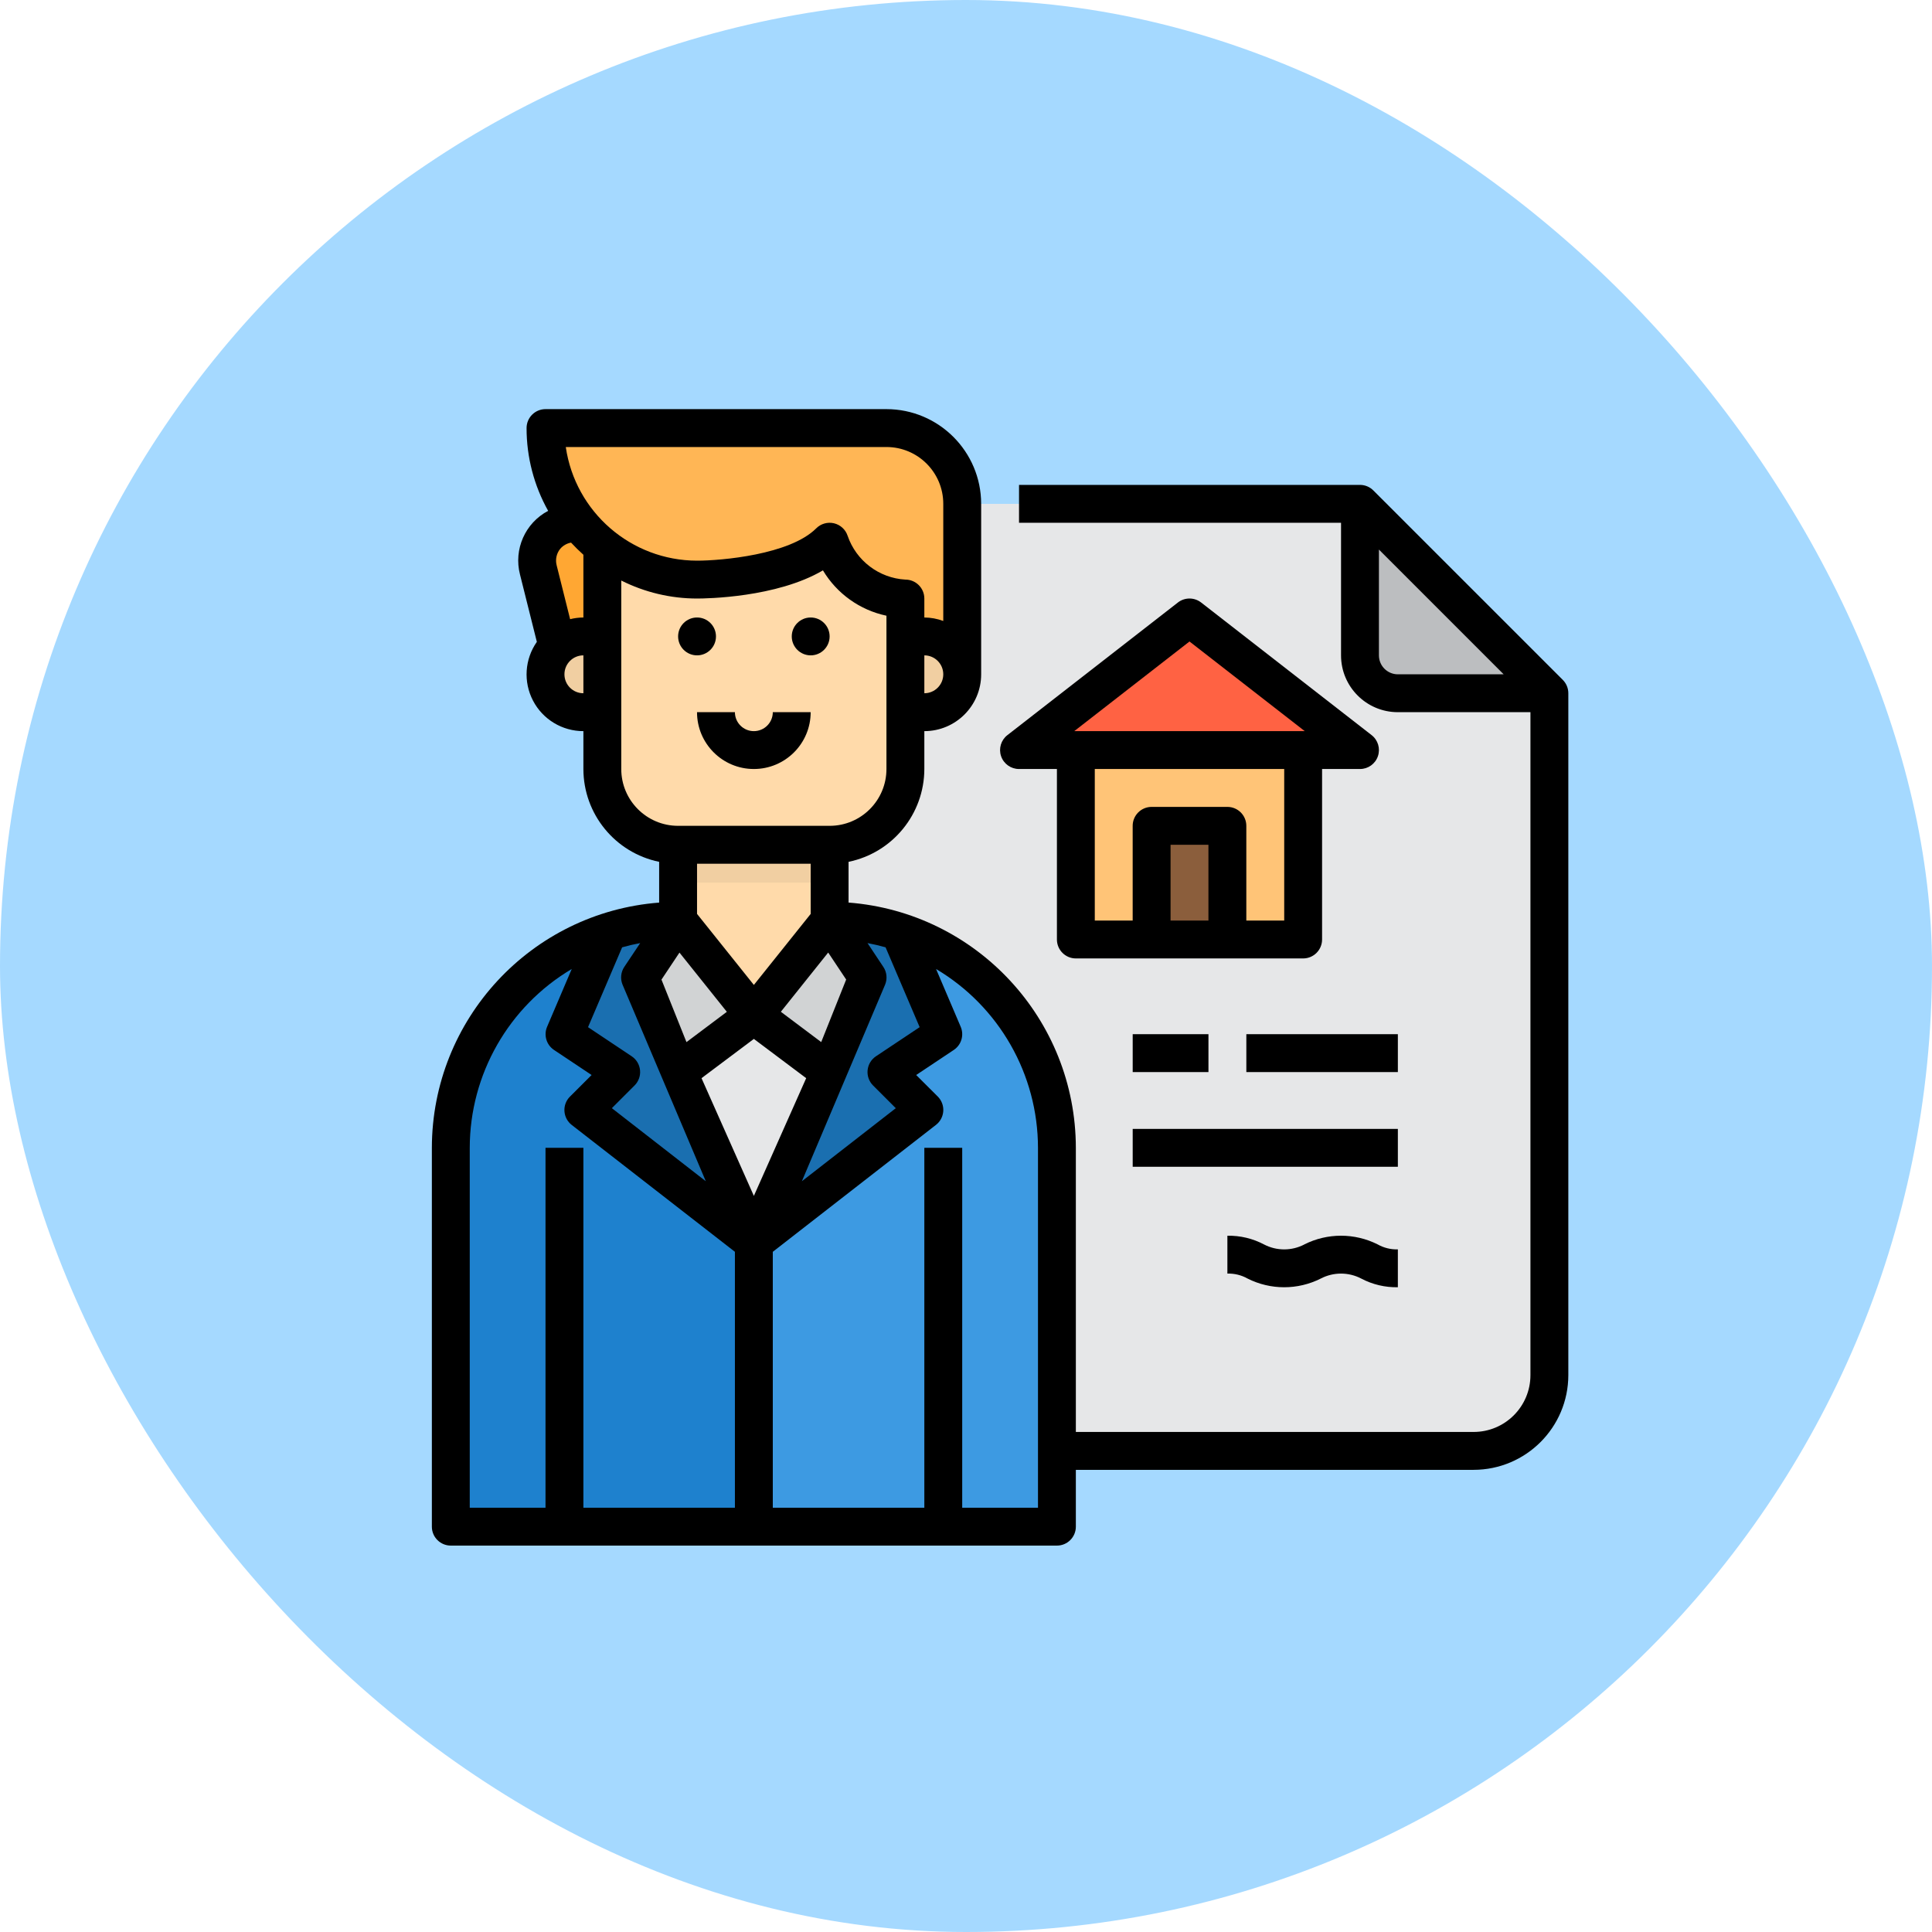 <svg width="85" height="85" viewBox="0 0 85 85" fill="none" xmlns="http://www.w3.org/2000/svg">
<rect width="85" height="85" rx="42.5" fill="#4CB4FF" fill-opacity="0.5"/>
<path d="M68.167 30.5V60.5C68.167 62.341 66.674 63.833 64.833 63.833H46.5V50.5C46.503 46.158 43.7 42.312 39.567 40.983C38.576 40.661 37.541 40.498 36.5 40.5V37.167C38.341 37.167 39.833 35.674 39.833 33.833V31.333H40.667C41.584 31.326 42.326 30.584 42.333 29.667V22.167H59.833V28.833C59.836 29.753 60.581 30.497 61.5 30.5H68.167Z" fill="#E6E7E8"/>
<path d="M40.667 28C41.586 28.003 42.331 28.747 42.334 29.667C42.327 30.584 41.584 31.326 40.667 31.333H39.834V28H40.667Z" fill="#F1CFA2"/>
<path d="M26.5 28V31.333H25.667C24.749 31.326 24.007 30.584 24 29.667C24.002 29.207 24.195 28.769 24.533 28.458V28.45C24.838 28.157 25.245 27.996 25.667 28H26.5Z" fill="#F1CFA2"/>
<path d="M50.666 36.333H54V41.333H50.666V36.333Z" fill="#8B5E3C"/>
<path d="M57.334 33V41.333H54V36.333H50.667V41.333H47.334V33H57.334Z" fill="#FFC477"/>
<path d="M52.334 27.167L59.834 33H44.834L52.334 27.167Z" fill="#FF6243"/>
<path d="M68.167 30.5H61.5C60.581 30.497 59.836 29.753 59.834 28.833V22.167L68.167 30.5Z" fill="#BCBEC0"/>
<path d="M36.5 40.5L38.166 43L36.5 47.167L33.166 44.667L36.5 40.5Z" fill="#D1D3D4"/>
<path d="M29.833 40.5L33.166 44.667L29.833 47.167L28.166 43L29.833 40.5Z" fill="#D1D3D4"/>
<path d="M36.5 47.167L33.167 54.667L29.834 47.167L33.167 44.667L36.5 47.167Z" fill="#E6E7E8"/>
<path d="M39.567 40.983L41.5 45.5L39 47.167L40.666 48.833L40.375 49.058L33.166 54.667L36.5 47.167L38.166 43L36.5 40.5C37.541 40.498 38.576 40.661 39.567 40.983Z" fill="#1A6FB0"/>
<path d="M28.167 43L29.834 47.167L33.167 54.667L25.959 49.058L25.667 48.833L27.334 47.167L24.834 45.5L26.767 40.983C27.757 40.66 28.792 40.497 29.834 40.5L28.167 43Z" fill="#1A6FB0"/>
<path d="M39.567 40.983L41.5 45.5L39 47.167L40.666 48.833L40.375 49.058L33.166 54.667V67.167H46.5V50.5C46.503 46.158 43.7 42.312 39.567 40.983Z" fill="#3D9AE2"/>
<path d="M25.959 49.058L25.667 48.833L27.334 47.167L24.834 45.5L26.767 40.983C22.633 42.312 19.831 46.158 19.834 50.5V67.167H33.167V54.667L25.959 49.058Z" fill="#1E81CE"/>
<path d="M36.5 37.167V40.5L33.167 44.667L29.834 40.5V37.167H36.5Z" fill="#FFDAAA"/>
<path d="M39.833 29.667V33.833C39.833 35.674 38.341 37.167 36.5 37.167H29.833C27.992 37.167 26.5 35.674 26.5 33.833V24.034C27.681 24.984 29.151 25.501 30.667 25.5C30.667 25.5 34.833 25.5 36.5 23.833C36.5 23.833 37.333 26.333 39.833 26.333V29.667Z" fill="#FFDAAA"/>
<path d="M26.5 25.5V28H25.666C25.244 27.996 24.838 28.157 24.533 28.45L23.683 25.075C23.557 24.577 23.668 24.048 23.984 23.642C24.3 23.237 24.785 23 25.3 23H25.466C25.768 23.385 26.115 23.732 26.5 24.034V25.5Z" fill="#FFA733"/>
<path d="M42.333 22.167V29.667C42.331 28.747 41.586 28.003 40.667 28H39.833V26.333C37.333 26.333 36.5 23.833 36.5 23.833C34.833 25.5 30.667 25.5 30.667 25.5C29.151 25.501 27.681 24.984 26.5 24.034C26.115 23.732 25.768 23.385 25.466 23C24.516 21.819 23.999 20.349 24 18.833H39C40.841 18.833 42.333 20.326 42.333 22.167Z" fill="#FFB655"/>
<path d="M29.834 37.167H36.5V38.833H29.834V37.167Z" fill="#F1CFA2"/>
<path d="M68.756 29.911L60.422 21.578C60.266 21.421 60.054 21.333 59.833 21.333H44.833V23H59V28.833C59 30.214 60.119 31.333 61.5 31.333H67.333V60.5C67.333 61.881 66.214 63 64.833 63H47.333V50.5C47.325 44.845 42.971 40.147 37.333 39.709V37.917C39.272 37.518 40.664 35.812 40.667 33.833V32.167C42.047 32.167 43.167 31.047 43.167 29.667V22.167C43.164 19.866 41.3 18.003 39 18H24C23.54 18 23.167 18.373 23.167 18.833C23.166 20.109 23.493 21.362 24.116 22.475C23.105 23.009 22.593 24.167 22.877 25.274L23.619 28.239C23.084 29.002 23.019 29.999 23.45 30.825C23.88 31.651 24.735 32.168 25.667 32.167V33.833C25.669 35.812 27.061 37.518 29 37.917V39.71C23.363 40.148 19.009 44.846 19 50.5V67.167C19 67.627 19.373 68 19.833 68H46.5C46.96 68 47.333 67.627 47.333 67.167V64.667H64.833C67.133 64.664 68.997 62.8 69 60.5V30.5C69 30.279 68.912 30.067 68.756 29.911ZM40.461 45.191L38.537 46.473C38.33 46.612 38.195 46.836 38.171 47.084C38.146 47.333 38.234 47.579 38.411 47.756L39.411 48.756L35.279 51.97L38.945 43.311C39.046 43.055 39.015 42.766 38.862 42.538L38.167 41.492C38.437 41.542 38.701 41.605 38.962 41.678L40.461 45.191ZM27.794 46.473L25.871 45.191L27.371 41.678C27.632 41.605 27.896 41.542 28.166 41.492L27.468 42.537C27.315 42.766 27.284 43.054 27.385 43.31L31.052 51.969L26.919 48.755L27.919 47.755C28.096 47.578 28.184 47.332 28.159 47.084C28.135 46.835 28 46.611 27.792 46.472L27.794 46.473ZM35.667 38V40.208L33.167 43.333L30.667 40.208V38H35.667ZM29.894 41.91L31.978 44.516L30.202 45.849L29.102 43.099L29.894 41.91ZM33.167 45.708L35.469 47.435L33.167 52.615L30.864 47.435L33.167 45.708ZM36.13 45.847L34.354 44.514L36.437 41.908L37.228 43.096L36.13 45.847ZM40.667 30.5V28.833C41.127 28.833 41.5 29.206 41.5 29.667C41.5 30.127 41.127 30.5 40.667 30.5ZM39 19.667C40.381 19.667 41.5 20.786 41.5 22.167V27.32C41.233 27.221 40.951 27.169 40.667 27.167V26.333C40.667 25.873 40.294 25.5 39.833 25.5C38.672 25.433 37.668 24.67 37.291 23.57C37.2 23.296 36.973 23.089 36.692 23.022C36.41 22.956 36.115 23.04 35.911 23.244C34.75 24.407 31.731 24.667 30.667 24.667C27.768 24.663 25.311 22.535 24.892 19.667H39ZM25.667 24.407V27.167C25.47 27.168 25.274 27.193 25.083 27.241L24.49 24.869C24.426 24.62 24.482 24.356 24.641 24.154C24.764 24.006 24.935 23.907 25.124 23.873C25.298 24.06 25.479 24.238 25.667 24.407ZM24.833 29.667C24.833 29.206 25.206 28.833 25.667 28.833V30.5C25.206 30.5 24.833 30.127 24.833 29.667ZM27.333 33.833V25.541C28.368 26.061 29.509 26.332 30.667 26.333C31.065 26.333 34.167 26.294 36.206 25.094C36.819 26.119 37.831 26.842 39 27.089V33.833C39 35.214 37.881 36.333 36.5 36.333H29.833C28.453 36.333 27.333 35.214 27.333 33.833ZM20.667 50.5C20.671 47.27 22.376 44.28 25.154 42.632L24.071 45.172C23.913 45.541 24.04 45.97 24.374 46.193L26.028 47.296L25.078 48.244C24.907 48.413 24.818 48.647 24.833 48.887C24.848 49.126 24.965 49.347 25.155 49.494L32.333 55.074V66.333H25.667V50.5H24V66.333H20.667V50.5ZM45.667 66.333H42.333V50.5H40.667V66.333H34V55.074L41.178 49.491C41.368 49.344 41.485 49.123 41.5 48.883C41.515 48.644 41.426 48.41 41.256 48.241L40.308 47.296L41.963 46.193C42.297 45.97 42.424 45.541 42.266 45.172L41.183 42.632C43.96 44.281 45.663 47.27 45.667 50.5V66.333ZM60.667 28.833V24.178L66.155 29.667H61.5C61.04 29.667 60.667 29.294 60.667 28.833Z" fill="black"/>
<path d="M44.833 33.833H46.5V41.333C46.5 41.794 46.873 42.167 47.333 42.167H57.333C57.793 42.167 58.166 41.794 58.166 41.333V33.833H59.833C60.19 33.834 60.507 33.608 60.622 33.27C60.738 32.933 60.626 32.56 60.345 32.342L52.845 26.508C52.544 26.274 52.122 26.274 51.822 26.508L44.322 32.342C44.04 32.56 43.929 32.933 44.044 33.27C44.16 33.608 44.477 33.834 44.833 33.833ZM51.5 40.5V37.167H53.166V40.5H51.5ZM56.5 40.5H54.833V36.333C54.833 35.873 54.46 35.5 54 35.5H50.666C50.206 35.5 49.833 35.873 49.833 36.333V40.5H48.166V33.833H56.5V40.5ZM52.333 28.223L57.404 32.167H47.262L52.333 28.223Z" fill="black"/>
<path d="M49.834 45.5H53.167V47.167H49.834V45.5Z" fill="black"/>
<path d="M54.834 45.5H61.5V47.167H54.834V45.5Z" fill="black"/>
<path d="M49.834 49.667H61.5V51.333H49.834V49.667Z" fill="black"/>
<path d="M57.388 54.75C56.83 55.041 56.167 55.041 55.61 54.75C55.114 54.488 54.561 54.356 54 54.367V56.033C54.31 56.023 54.617 56.099 54.888 56.251C55.901 56.761 57.095 56.761 58.108 56.251C58.666 55.96 59.331 55.96 59.888 56.251C60.384 56.513 60.939 56.645 61.5 56.633V54.967C61.189 54.977 60.881 54.901 60.61 54.748C59.596 54.239 58.401 54.239 57.388 54.748V54.75Z" fill="black"/>
<path d="M33.166 33.833C34.547 33.833 35.666 32.714 35.666 31.333H34C34 31.794 33.627 32.167 33.166 32.167C32.706 32.167 32.333 31.794 32.333 31.333H30.666C30.666 32.714 31.786 33.833 33.166 33.833Z" fill="black"/>
<path d="M31.5 28C31.5 28.46 31.127 28.833 30.667 28.833C30.207 28.833 29.834 28.46 29.834 28C29.834 27.54 30.207 27.167 30.667 27.167C31.127 27.167 31.5 27.54 31.5 28Z" fill="black"/>
<path d="M36.5 28C36.5 28.46 36.127 28.833 35.667 28.833C35.207 28.833 34.834 28.46 34.834 28C34.834 27.54 35.207 27.167 35.667 27.167C36.127 27.167 36.5 27.54 36.5 28Z" fill="black"/>
</svg>
